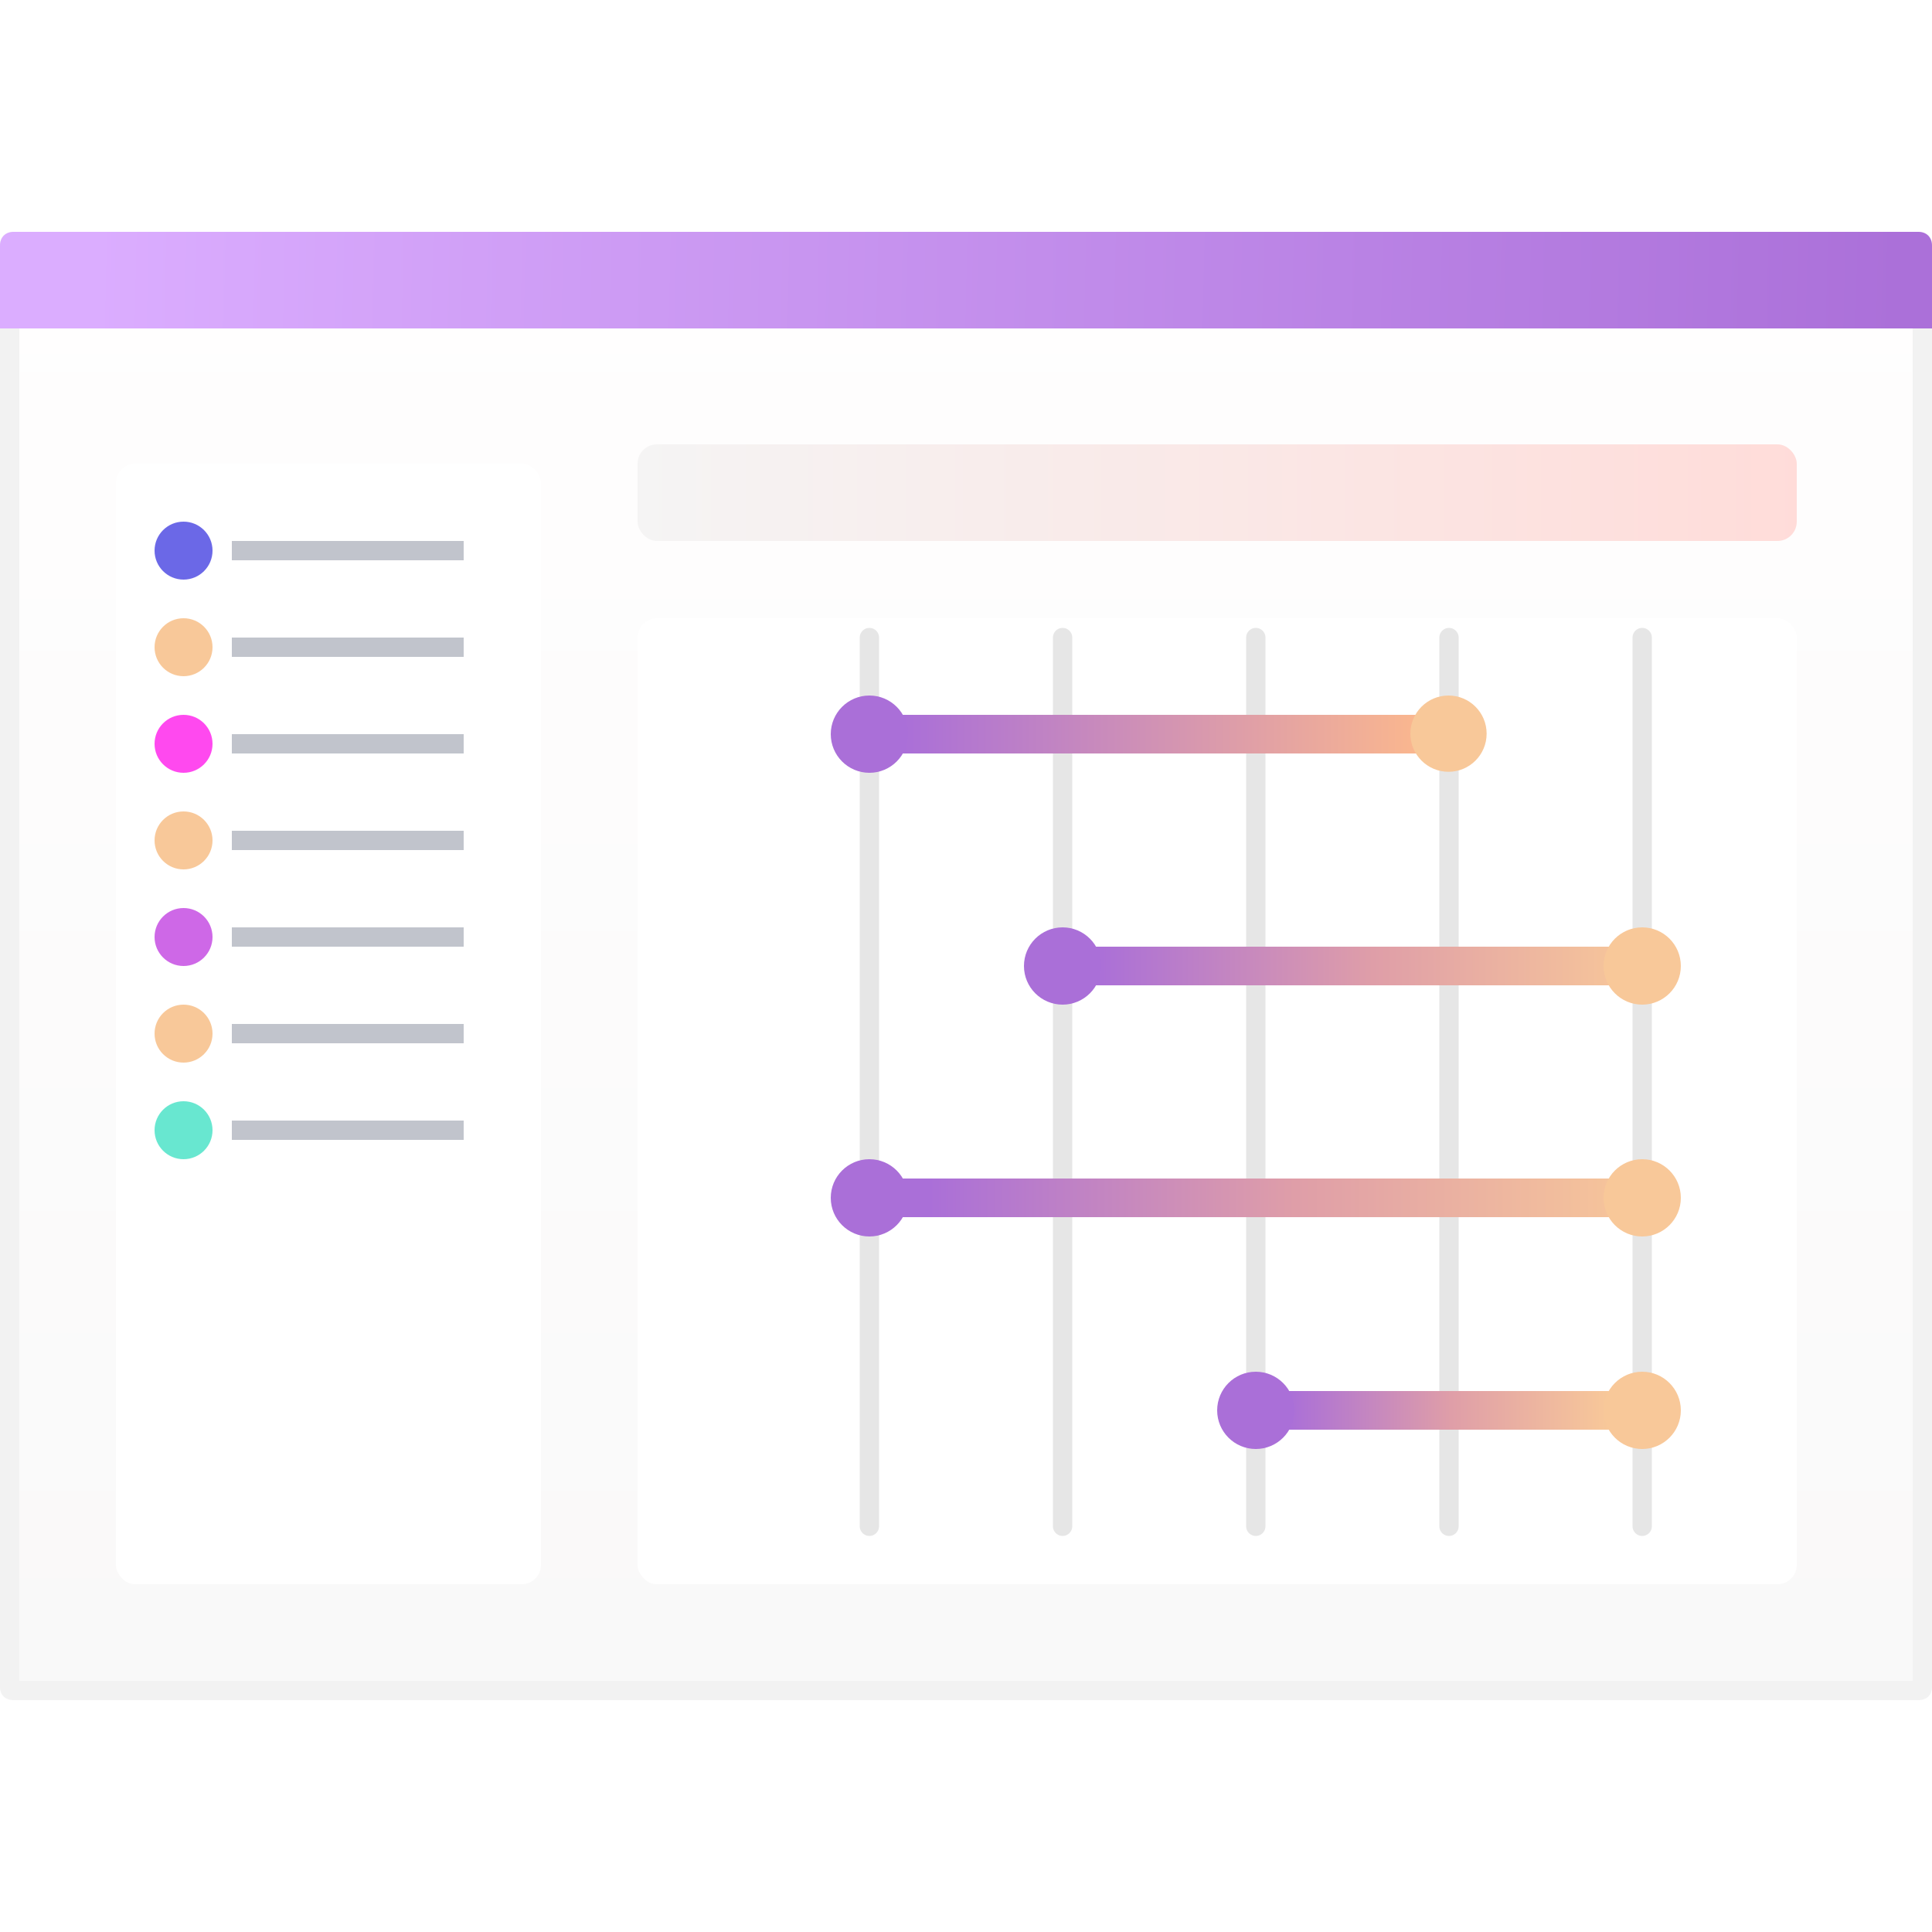 <svg width="100" height="100" viewBox="0 0 100 100" fill="none" xmlns="http://www.w3.org/2000/svg">
<path d="M99.296 87.5H0.704C0.599 87.5 0.553 87.468 0.537 87.454C0.524 87.441 0.5 87.411 0.5 87.333V12.667C0.5 12.589 0.524 12.559 0.537 12.546C0.553 12.532 0.599 12.5 0.704 12.5H99.296C99.401 12.5 99.447 12.532 99.463 12.546C99.475 12.559 99.5 12.589 99.5 12.667V87.333C99.5 87.411 99.475 87.441 99.463 87.454C99.447 87.468 99.401 87.5 99.296 87.5Z" fill="url(#paint0_linear_4887_8309)" stroke="#F2F2F2"/>
<g filter="url(#filter0_d_4887_8309)">
<rect x="33" y="31" width="60" height="50" rx="1" fill="url(#paint1_linear_4887_8309)"/>
</g>
<rect x="33" y="23" width="60" height="5" rx="1" fill="url(#paint2_linear_4887_8309)"/>
<path d="M100 17H0V12.714C0 12.286 0.282 12 0.704 12H99.296C99.718 12 100 12.286 100 12.714V17Z" fill="url(#paint3_linear_4887_8309)"/>
<path d="M45 79L45 33M55 79L55 33M65 79L65 33M75 79L75 33M85 79L85 33" stroke="#E6E6E6" stroke-miterlimit="10" stroke-linecap="round"/>
<path d="M44.737 38H75.001" stroke="url(#paint4_linear_4887_8309)" stroke-width="2" stroke-miterlimit="10" stroke-linecap="round" stroke-linejoin="round"/>
<circle cx="45" cy="38" r="2" fill="#AA6FD8"/>
<circle cx="74.974" cy="37.974" r="1.974" fill="#F8C899"/>
<path d="M54.737 50H85.001" stroke="url(#paint5_linear_4887_8309)" stroke-width="2" stroke-miterlimit="10" stroke-linecap="round" stroke-linejoin="round"/>
<circle cx="55" cy="50" r="2" fill="#AA6FD8"/>
<circle cx="85" cy="50" r="2" fill="#F8C899"/>
<path d="M45.368 62H85.5" stroke="url(#paint6_linear_4887_8309)" stroke-width="2" stroke-miterlimit="10" stroke-linecap="round" stroke-linejoin="round"/>
<circle cx="45" cy="62" r="2" fill="#AA6FD8"/>
<circle cx="85" cy="62" r="2" fill="#F8C899"/>
<path d="M65.5 73L83.263 73" stroke="url(#paint7_linear_4887_8309)" stroke-width="2" stroke-miterlimit="10" stroke-linecap="round" stroke-linejoin="round"/>
<circle cx="65" cy="73" r="2" fill="#AA6FD8"/>
<circle cx="85" cy="73" r="2" fill="#F8C899"/>
<g filter="url(#filter1_d_4887_8309)">
<rect x="6" y="23" width="22" height="58" rx="1" fill="url(#paint8_linear_4887_8309)"/>
</g>
<circle cx="9.5" cy="28.5" r="1.5" fill="#6B68E7"/>
<circle cx="9.5" cy="33.5" r="1.5" fill="#F8C899"/>
<circle cx="9.5" cy="38.5" r="1.5" fill="#FF49EF"/>
<circle cx="9.5" cy="43.5" r="1.5" fill="#F8C899"/>
<circle cx="9.5" cy="48.5" r="1.5" fill="#CE68E7"/>
<circle cx="9.5" cy="53.5" r="1.5" fill="#F8C899"/>
<circle cx="9.5" cy="58.5" r="1.5" fill="#68E7D0"/>
<path d="M24 28.5L12 28.5" stroke="#C1C4CC"/>
<path d="M24 33.5L12 33.5M24 38.5L12 38.5M24 43.5L12 43.5M24 48.5L12 48.5M24 53.5L12 53.5M24 58.5L12 58.5" stroke="#C1C4CC"/>
<defs>
<filter id="filter0_d_4887_8309" x="29" y="28" width="68" height="58" filterUnits="userSpaceOnUse" color-interpolation-filters="sRGB">
<feFlood flood-opacity="0" result="BackgroundImageFix"/>
<feColorMatrix in="SourceAlpha" type="matrix" values="0 0 0 0 0 0 0 0 0 0 0 0 0 0 0 0 0 0 127 0" result="hardAlpha"/>
<feOffset dy="1"/>
<feGaussianBlur stdDeviation="2"/>
<feComposite in2="hardAlpha" operator="out"/>
<feColorMatrix type="matrix" values="0 0 0 0 0 0 0 0 0 0 0 0 0 0 0 0 0 0 0.05 0"/>
<feBlend mode="normal" in2="BackgroundImageFix" result="effect1_dropShadow_4887_8309"/>
<feBlend mode="normal" in="SourceGraphic" in2="effect1_dropShadow_4887_8309" result="shape"/>
</filter>
<filter id="filter1_d_4887_8309" x="2" y="20" width="30" height="66" filterUnits="userSpaceOnUse" color-interpolation-filters="sRGB">
<feFlood flood-opacity="0" result="BackgroundImageFix"/>
<feColorMatrix in="SourceAlpha" type="matrix" values="0 0 0 0 0 0 0 0 0 0 0 0 0 0 0 0 0 0 127 0" result="hardAlpha"/>
<feOffset dy="1"/>
<feGaussianBlur stdDeviation="2"/>
<feComposite in2="hardAlpha" operator="out"/>
<feColorMatrix type="matrix" values="0 0 0 0 0 0 0 0 0 0 0 0 0 0 0 0 0 0 0.05 0"/>
<feBlend mode="normal" in2="BackgroundImageFix" result="effect1_dropShadow_4887_8309"/>
<feBlend mode="normal" in="SourceGraphic" in2="effect1_dropShadow_4887_8309" result="shape"/>
</filter>
<linearGradient id="paint0_linear_4887_8309" x1="64" y1="12" x2="64" y2="113.333" gradientUnits="userSpaceOnUse">
<stop stop-color="#FFFEFE"/>
<stop offset="1" stop-color="#F7F7F7"/>
</linearGradient>
<linearGradient id="paint1_linear_4887_8309" x1="63" y1="31" x2="63" y2="81" gradientUnits="userSpaceOnUse">
<stop stop-color="white"/>
<stop offset="1" stop-color="white"/>
</linearGradient>
<linearGradient id="paint2_linear_4887_8309" x1="33" y1="25.143" x2="93.659" y2="25.143" gradientUnits="userSpaceOnUse">
<stop stop-color="#F5F4F4"/>
<stop offset="1" stop-color="#FFDCD9"/>
</linearGradient>
<linearGradient id="paint3_linear_4887_8309" x1="98.333" y1="17" x2="4.713" y2="14.927" gradientUnits="userSpaceOnUse">
<stop stop-color="#AB70D9"/>
<stop offset="1" stop-color="#DBADFF"/>
</linearGradient>
<linearGradient id="paint4_linear_4887_8309" x1="75.001" y1="38.531" x2="46.772" y2="38.531" gradientUnits="userSpaceOnUse">
<stop stop-color="#FFBB8A"/>
<stop offset="0.526" stop-color="#D293B3"/>
<stop offset="0.526" stop-color="#D293B3"/>
<stop offset="1" stop-color="#AA6FD8"/>
</linearGradient>
<linearGradient id="paint5_linear_4887_8309" x1="85.001" y1="50.531" x2="56.772" y2="50.531" gradientUnits="userSpaceOnUse">
<stop stop-color="#F8C899"/>
<stop offset="0.493" stop-color="#DF9EA8"/>
<stop offset="1" stop-color="#AA6FD8"/>
</linearGradient>
<linearGradient id="paint6_linear_4887_8309" x1="85.5" y1="62.531" x2="48.066" y2="62.531" gradientUnits="userSpaceOnUse">
<stop stop-color="#F8C899"/>
<stop offset="0.493" stop-color="#DF9EA8"/>
<stop offset="1" stop-color="#AA6FD8"/>
</linearGradient>
<linearGradient id="paint7_linear_4887_8309" x1="83.263" y1="73.531" x2="66.694" y2="73.531" gradientUnits="userSpaceOnUse">
<stop stop-color="#F8C899"/>
<stop offset="0.493" stop-color="#DF9EA8"/>
<stop offset="1" stop-color="#AA6FD8"/>
</linearGradient>
<linearGradient id="paint8_linear_4887_8309" x1="17" y1="23" x2="17" y2="81" gradientUnits="userSpaceOnUse">
<stop stop-color="white"/>
<stop offset="1" stop-color="white"/>
</linearGradient>
</defs>
</svg>
